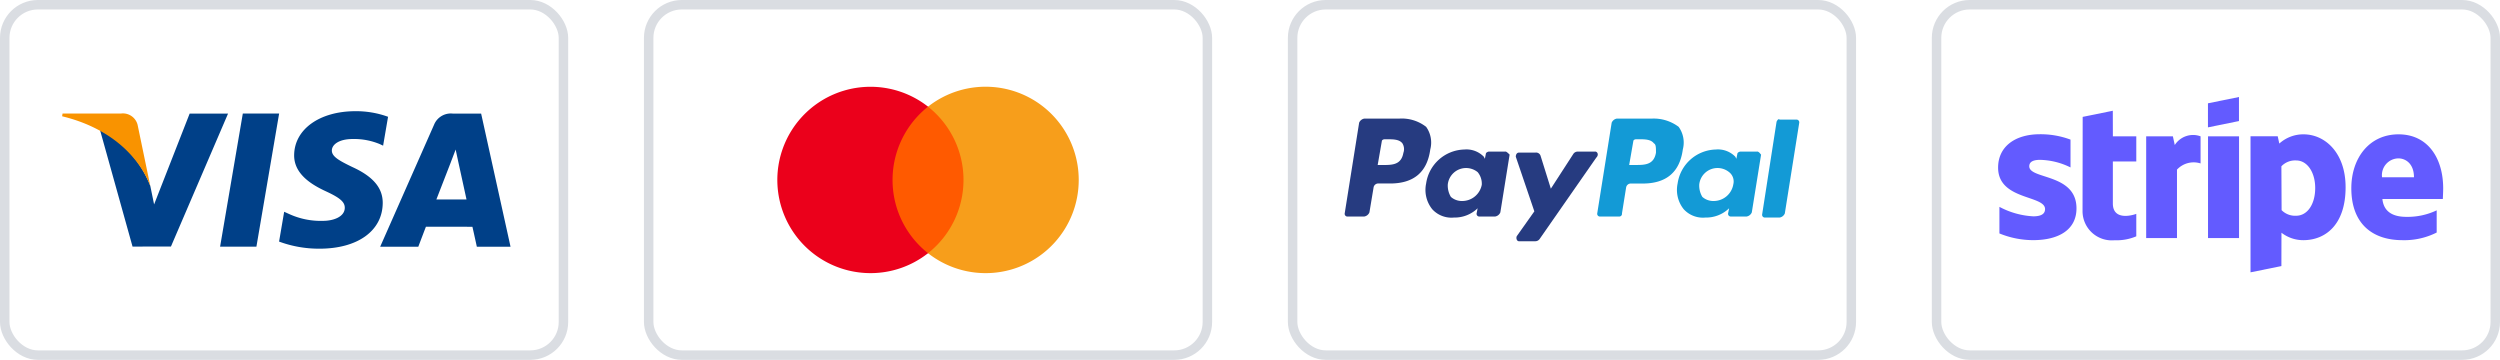 <svg xmlns="http://www.w3.org/2000/svg" xmlns:xlink="http://www.w3.org/1999/xlink" width="264" height="38" viewBox="0 0 264 38">
  <defs>
    <clipPath id="clip-path">
      <rect id="Rettangolo_177" data-name="Rettangolo 177" width="47.352" height="14.518" fill="none"/>
    </clipPath>
    <clipPath id="clip-path-2">
      <rect id="Rettangolo_179" data-name="Rettangolo 179" width="31.825" height="19.684" fill="none"/>
    </clipPath>
    <clipPath id="clip-path-3">
      <rect id="Rettangolo_171" data-name="Rettangolo 171" width="47" height="19" transform="translate(0 -0.462)" fill="#635bff"/>
    </clipPath>
    <clipPath id="clip-path-4">
      <rect id="Rettangolo_180" data-name="Rettangolo 180" width="48" height="12.952" fill="none"/>
    </clipPath>
  </defs>
  <g id="Raggruppa_498" data-name="Raggruppa 498" transform="translate(-392 -1152)">
    <g id="Raggruppa_487" data-name="Raggruppa 487" transform="translate(96 -40)">
      <g id="Raggruppa_478" data-name="Raggruppa 478">
        <g id="Rettangolo_172" data-name="Rettangolo 172" transform="translate(296 1192)" fill="none" stroke="#dadde2" stroke-width="1">
          <rect width="60" height="38" rx="4" stroke="none"/>
          <rect x="0.5" y="0.5" width="59" height="37" rx="3.5" fill="none"/>
        </g>
        <g id="Raggruppa_489" data-name="Raggruppa 489" transform="translate(302.56 1203.741)">
          <path id="Tracciato_241" data-name="Tracciato 241" d="M125.783,15.908l2.4-14.065h3.835l-2.4,14.065Z" transform="translate(-109.101 -1.598)" fill="#004088"/>
          <g id="Raggruppa_490" data-name="Raggruppa 490">
            <g id="Raggruppa_489-2" data-name="Raggruppa 489" clip-path="url(#clip-path)">
              <path id="Tracciato_242" data-name="Tracciato 242" d="M184.287.59A9.89,9.89,0,0,0,180.85,0c-3.788,0-6.457,1.907-6.48,4.642-.021,2.021,1.9,3.149,3.359,3.821,1.493.69,1.995,1.129,1.988,1.745-.011.943-1.193,1.373-2.3,1.373a8.032,8.032,0,0,1-3.608-.738l-.493-.223-.538,3.149a12.121,12.121,0,0,0,4.271.75c4.03,0,6.645-1.885,6.675-4.806.015-1.6-1.006-2.816-3.218-3.821-1.341-.651-2.162-1.085-2.154-1.744,0-.584.695-1.21,2.2-1.21a7.051,7.051,0,0,1,2.868.539l.345.163Z" transform="translate(-149.868 0.001)" fill="#004088"/>
              <path id="Tracciato_243" data-name="Tracciato 243" d="M263.91,1.944h-2.962a1.908,1.908,0,0,0-2.008,1.167L253.247,16h4.026s.656-1.733.806-2.114l4.91.006c.114.492.466,2.107.466,2.107h3.558Zm-4.728,9.066c.317-.811,1.527-3.932,1.527-3.932-.021.038.315-.815.508-1.343l.26,1.213.888,4.062Z" transform="translate(-219.661 -1.686)" fill="#004088"/>
              <path id="Tracciato_244" data-name="Tracciato 244" d="M39.645,1.92l-3.754,9.592-.4-1.949a10.963,10.963,0,0,0-5.309-5.9l3.432,12.3,4.056-.006L43.7,1.92Z" transform="translate(-26.178 -1.665)" fill="#004088"/>
              <path id="Tracciato_245" data-name="Tracciato 245" d="M6.231,1.855H.047L0,2.147C4.809,3.312,7.992,6.126,9.311,9.507L7.969,3.042A1.6,1.6,0,0,0,6.231,1.855" transform="translate(0 -1.609)" fill="#f99300"/>
            </g>
          </g>
        </g>
      </g>
      <g id="Raggruppa_479" data-name="Raggruppa 479" transform="translate(68)">
        <g id="Rettangolo_172-2" data-name="Rettangolo 172" transform="translate(296 1192)" fill="none" stroke="#dadde2" stroke-width="1">
          <rect width="60" height="38" rx="4" stroke="none"/>
          <rect x="0.5" y="0.5" width="59" height="37" rx="3.5" fill="none"/>
        </g>
        <g id="Raggruppa_491" data-name="Raggruppa 491" transform="translate(310.087 1201.158)">
          <rect id="Rettangolo_178" data-name="Rettangolo 178" width="8.612" height="15.473" transform="translate(11.594 2.105)" fill="#ff5a00"/>
          <g id="Raggruppa_492" data-name="Raggruppa 492">
            <g id="Raggruppa_491-2" data-name="Raggruppa 491" clip-path="url(#clip-path-2)">
              <path id="Tracciato_246" data-name="Tracciato 246" d="M12.167,9.842a9.87,9.87,0,0,1,3.746-7.737A9.839,9.839,0,1,0,9.842,19.684a9.789,9.789,0,0,0,6.071-2.105,9.822,9.822,0,0,1-3.746-7.737" transform="translate(0 0)" fill="#eb001b"/>
              <path id="Tracciato_247" data-name="Tracciato 247" d="M515.513,9.842A9.832,9.832,0,0,1,499.6,17.579a9.863,9.863,0,0,0,0-15.473,9.832,9.832,0,0,1,15.913,7.737" transform="translate(-483.687 0)" fill="#f79e1b"/>
            </g>
          </g>
        </g>
      </g>
      <g id="Raggruppa_480" data-name="Raggruppa 480" transform="translate(136)">
        <g id="Rettangolo_172-3" data-name="Rettangolo 172" transform="translate(296 1192)" fill="none" stroke="#dadde2" stroke-width="1">
          <rect width="60" height="38" rx="4" stroke="none"/>
          <rect x="0.5" y="0.5" width="59" height="37" rx="3.5" fill="none"/>
        </g>
      </g>
      <g id="Raggruppa_481" data-name="Raggruppa 481" transform="translate(204)">
        <g id="Raggruppa_477" data-name="Raggruppa 477" transform="translate(303 1202.28)">
          <g id="Raggruppa_476" data-name="Raggruppa 476" transform="translate(0 0.182)" clip-path="url(#clip-path-3)">
            <path id="Tracciato_226" data-name="Tracciato 226" d="M12.112,1.452,8.931,2.1l-.015,9.991A3.087,3.087,0,0,0,12.3,15.126a5.276,5.276,0,0,0,2.292-.414V12.341c-.419.161-2.475.737-2.475-1.1V6.805h2.475V4.153H12.119Zm6.544,3.62-.2-.919h-2.82V14.9h3.254V7.668a2.4,2.4,0,0,1,2.49-.652V4.153A2.287,2.287,0,0,0,18.656,5.073ZM25.435,0,22.16.667v2.54l3.276-.667ZM3.291,7.318c0-.484.426-.674,1.109-.681a7.581,7.581,0,0,1,3.246.8V4.5a9.067,9.067,0,0,0-3.239-.568C1.763,3.936,0,5.255,0,7.458c0,3.452,4.958,2.891,4.958,4.378,0,.575-.521.765-1.249.765a8.517,8.517,0,0,1-3.57-1v2.806a9.4,9.4,0,0,0,3.562.709c2.71,0,4.576-1.109,4.576-3.354C8.278,8.054,3.291,8.721,3.291,7.318ZM47,9.654c0-3.192-1.616-5.711-4.715-5.711S37.3,6.462,37.3,9.633c0,3.754,2.226,5.486,5.4,5.486a7.583,7.583,0,0,0,3.614-.807V11.969a7.166,7.166,0,0,1-3.2.688c-1.271,0-2.387-.428-2.534-1.887h6.383C46.971,10.608,47,9.956,47,9.654ZM40.544,8.475a1.769,1.769,0,0,1,1.719-1.993c.8,0,1.653.589,1.653,1.993ZM32.251,3.943a3.763,3.763,0,0,0-2.556.975l-.169-.772H26.655V18.515l3.261-.66.007-3.522a3.756,3.756,0,0,0,2.306.786c2.336,0,4.466-1.628,4.466-5.585C36.7,5.914,34.543,3.943,32.251,3.943Zm-.779,8.595a2,2,0,0,1-1.535-.589l-.022-4.631A2,2,0,0,1,31.473,6.7c1.19,0,2.012,1.277,2.012,2.9C33.493,11.282,32.685,12.538,31.473,12.538ZM22.167,14.9h3.276V4.153H22.167Z" transform="translate(0 -0.219)" fill="#635bff"/>
          </g>
        </g>
        <g id="Rettangolo_172-4" data-name="Rettangolo 172" transform="translate(296 1192)" fill="none" stroke="#dadde2" stroke-width="1">
          <rect width="60" height="38" rx="4" stroke="none"/>
          <rect x="0.5" y="0.5" width="59" height="37" rx="3.5" fill="none"/>
        </g>
      </g>
      <g id="Raggruppa_494" data-name="Raggruppa 494" transform="translate(438 1204.524)">
        <g id="Raggruppa_493" data-name="Raggruppa 493" clip-path="url(#clip-path-4)">
          <path id="Tracciato_248" data-name="Tracciato 248" d="M201.769,0h-3.7a.723.723,0,0,0-.544.435L196,10.014a.289.289,0,0,0,.327.327h1.959a.289.289,0,0,0,.327-.327l.435-2.721a.5.5,0,0,1,.544-.435h1.2q3.755,0,4.245-3.592A2.853,2.853,0,0,0,204.6.871,4.39,4.39,0,0,0,201.769,0m.435,3.592c-.218,1.306-1.2,1.306-2.177,1.306h-.653l.435-2.5c0-.109.109-.218.326-.218h.218c.653,0,1.306,0,1.633.435.218.109.218.435.218.98" transform="translate(-169.333)" fill="#139ad6"/>
          <path id="Tracciato_249" data-name="Tracciato 249" d="M5.769,0h-3.7a.723.723,0,0,0-.544.435L0,10.014a.289.289,0,0,0,.327.327H2.068A.723.723,0,0,0,2.612,9.9l.435-2.612a.5.5,0,0,1,.544-.435h1.2q3.755,0,4.245-3.592A2.853,2.853,0,0,0,8.6.871,4.184,4.184,0,0,0,5.769,0M6.2,3.592C5.986,4.9,5.007,4.9,4.027,4.9H3.483l.435-2.5c0-.109.109-.218.327-.218h.218c.653,0,1.306,0,1.633.435a1.166,1.166,0,0,1,.109.98" fill="#263b80"/>
          <path id="Tracciato_250" data-name="Tracciato 250" d="M71.148,24.218H69.406c-.109,0-.327.109-.327.218l-.109.544-.109-.218A2.56,2.56,0,0,0,66.794,24a4.182,4.182,0,0,0-4.027,3.592,3.244,3.244,0,0,0,.653,2.721,2.743,2.743,0,0,0,2.286.871,3.479,3.479,0,0,0,2.5-.98l-.109.544a.289.289,0,0,0,.327.327H70.06a.723.723,0,0,0,.544-.435l.98-6.1c-.109-.109-.327-.327-.435-.327m-2.5,3.483a2.105,2.105,0,0,1-2.068,1.741,1.741,1.741,0,0,1-1.2-.435,2.321,2.321,0,0,1-.327-1.306,1.941,1.941,0,0,1,3.156-1.306,1.9,1.9,0,0,1,.435,1.306" transform="translate(-54.168 -20.735)" fill="#263b80"/>
          <path id="Tracciato_251" data-name="Tracciato 251" d="M266.348,24.218h-1.741c-.109,0-.327.109-.327.218l-.109.544-.109-.218A2.56,2.56,0,0,0,261.994,24a4.182,4.182,0,0,0-4.027,3.592,3.244,3.244,0,0,0,.653,2.721,2.743,2.743,0,0,0,2.286.871,3.479,3.479,0,0,0,2.5-.98l-.109.544a.289.289,0,0,0,.327.327h1.633a.723.723,0,0,0,.544-.435l.98-6.1c-.109-.109-.218-.327-.435-.327m-2.5,3.483a2.105,2.105,0,0,1-2.068,1.741,1.741,1.741,0,0,1-1.2-.435,2.321,2.321,0,0,1-.327-1.306,1.941,1.941,0,0,1,3.157-1.306,1.249,1.249,0,0,1,.435,1.306" transform="translate(-222.811 -20.735)" fill="#139ad6"/>
          <path id="Tracciato_252" data-name="Tracciato 252" d="M141.181,25.6h-1.85a.565.565,0,0,0-.435.218l-2.395,3.7-1.088-3.483a.5.5,0,0,0-.544-.327h-1.742c-.218,0-.327.218-.327.435l1.959,5.769-1.85,2.612c-.109.218,0,.544.218.544h1.742a.565.565,0,0,0,.435-.218l5.986-8.6c.327-.327.109-.653-.109-.653" transform="translate(-114.732 -22.117)" fill="#263b80"/>
          <path id="Tracciato_253" data-name="Tracciato 253" d="M325.524.747,324,10.542a.289.289,0,0,0,.327.327h1.524a.723.723,0,0,0,.544-.435L327.918.855a.289.289,0,0,0-.327-.327H325.85c-.109-.109-.218,0-.327.218" transform="translate(-279.918 -0.42)" fill="#139ad6"/>
        </g>
      </g>
    </g>
  </g>
</svg>

